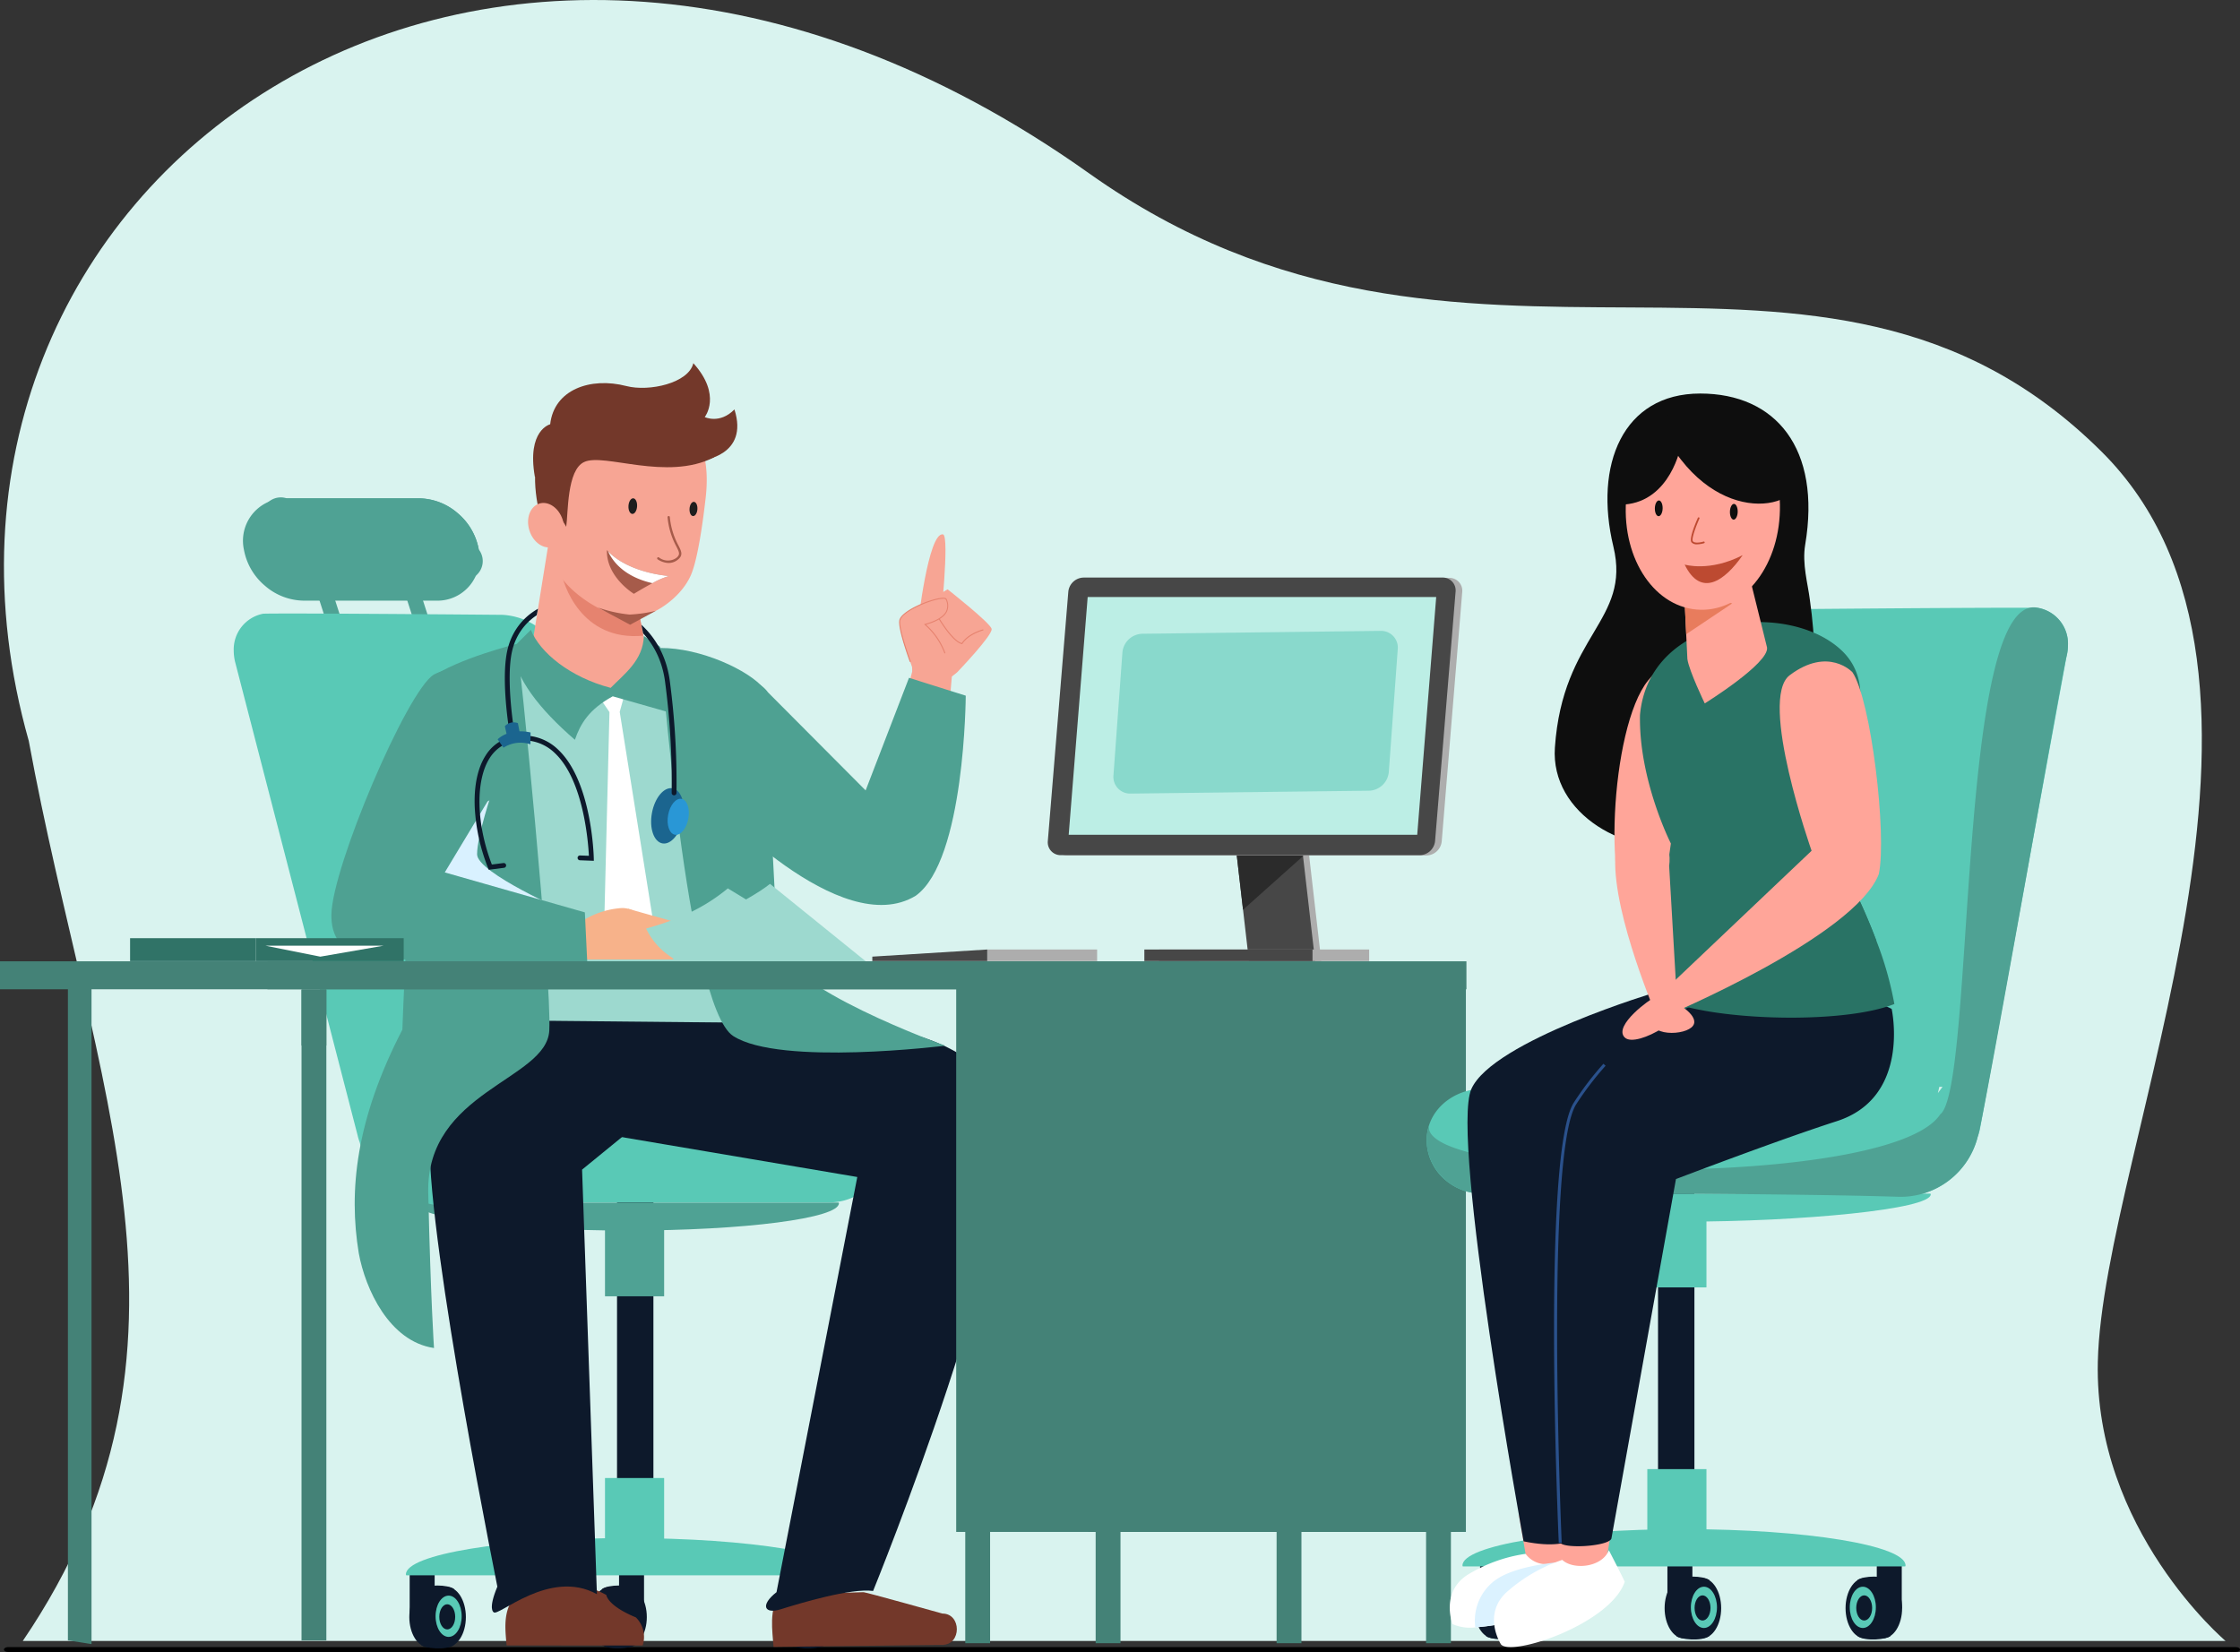 <svg xmlns="http://www.w3.org/2000/svg" xmlns:xlink="http://www.w3.org/1999/xlink" width="460.144" height="339.399" viewBox="0 0 460.144 339.399">
  <rect x="0" y="0" width="460.144" height="339.399" fill="#333333" stroke="none"/>
  <defs>
    <clipPath id="clip-path">
      <path id="Path_112292" data-name="Path 112292" d="M948.98,1044.436l2.169,19.441s-9.839,18.438-3.352,23.248,12.462-.365,14.211-12.39-4.737-34.18-10.495-38.479-26.673-3.936-28.714-1.458-22.455,48.144-14.412,57.507,33.972.84,33.972.84l-4.2-27.13-11.4-8.043s-.67-14.756-.592-14.522,1.59-7.231,1.59-7.231c7.164-2.071,12.586-2.328,19.654.526Z" transform="translate(-906.519 -1032.969)" fill="none"/>
    </clipPath>
  </defs>
  <g id="Group_217875" data-name="Group 217875" transform="translate(-437.703 -409.89)">
    <g id="room" transform="translate(438.514 409.89)">
      <path id="Path_112245" data-name="Path 112245" d="M445.805,747.023c40.852-60.183,14.326-113.542,1.231-184.909C414.947,448.449,539.892,356.7,664.844,445.5c77.514,55.089,149.887-.671,208.025,57.215,46.236,46.036.193,143.178-.805,186.954-.787,34.508,26.241,57.353,26.241,57.353Z" transform="translate(-441.937 -409.89)" fill="#d9f3ef"/>
      <path id="shadow" d="M900.458,2177.615H442.749c-.449,0-.812-.223-.812-.5h0c0-.276.364-.5.812-.5H900.458c.449,0,.812.224.812.5h0C901.27,2177.392,900.907,2177.615,900.458,2177.615Z" transform="translate(-441.937 -1838.216)"/>
    </g>
    <g id="characters" transform="translate(437.703 484.503)">
      <g id="doctor" transform="translate(26.721)">
        <g id="Group_217816" data-name="Group 217816" transform="translate(23.234 27.766)">
          <path id="Path_112246" data-name="Path 112246" d="M698.653,954.907a12.639,12.639,0,0,0,4.306,7.432,12.359,12.359,0,0,0,7.941,3.08h27.228a8.629,8.629,0,0,0,8.181-5.132,9.564,9.564,0,0,0,.594-5.379,12.667,12.667,0,0,0-4.3-7.432,12.374,12.374,0,0,0-7.941-3.08H707.436a9.634,9.634,0,0,0-3.689.71A8.706,8.706,0,0,0,698.653,954.907Z" transform="translate(-698.51 -944.396)" fill="#4fa294"/>
          <path id="Path_112247" data-name="Path 112247" d="M876.226,1048.447h0a1.537,1.537,0,0,0,1.463-2.009l-3.657-11.347a1.537,1.537,0,0,0-1.463-1.066h0a1.537,1.537,0,0,0-1.463,2.009l3.657,11.347A1.537,1.537,0,0,0,876.226,1048.447Z" transform="translate(-837.986 -1016.857)" fill="#4fa294"/>
          <path id="Path_112248" data-name="Path 112248" d="M782.092,1048.447h0a1.538,1.538,0,0,0,1.463-2.009l-3.657-11.347a1.537,1.537,0,0,0-1.463-1.066h0a1.537,1.537,0,0,0-1.463,2.009l3.657,11.347A1.537,1.537,0,0,0,782.092,1048.447Z" transform="translate(-761.882 -1016.857)" fill="#4fa294"/>
          <path id="Path_112249" data-name="Path 112249" d="M722.181,950.47a12.682,12.682,0,0,0,4.306,7.44,12.36,12.36,0,0,0,7.942,3.079h27.228a3.887,3.887,0,0,0,4.268-6.081,12.668,12.668,0,0,0-4.3-7.432,12.375,12.375,0,0,0-7.941-3.08H726.456a3.887,3.887,0,0,0-4.276,6.074Z" transform="translate(-717.531 -944.396)" fill="#4fa294"/>
        </g>
        <g id="Group_217828" data-name="Group 217828" transform="translate(23.293 52.081)">
          <g id="Group_217827" data-name="Group 217827">
            <g id="Group_217826" data-name="Group 217826">
              <g id="Group_217823" data-name="Group 217823" transform="translate(33.368 116.522)">
                <rect id="Rectangle_157101" data-name="Rectangle 157101" width="5.131" height="9.549" transform="translate(82.265 79.49)" fill="#0d192b"/>
                <rect id="Rectangle_157102" data-name="Rectangle 157102" width="5.131" height="9.549" transform="translate(43.785 79.49)" fill="#0d192b"/>
                <rect id="Rectangle_157103" data-name="Rectangle 157103" width="5.131" height="9.549" transform="translate(0.775 79.49)" fill="#0d192b"/>
                <g id="Group_217818" data-name="Group 217818" transform="translate(0.701 82.525)">
                  <g id="Group_217817" data-name="Group 217817">
                    <ellipse id="Ellipse_4028" data-name="Ellipse 4028" cx="3.913" cy="6.187" rx="3.913" ry="6.187" transform="translate(0 0.297)" fill="#0d192b"/>
                    <ellipse id="Ellipse_4029" data-name="Ellipse 4029" cx="3.913" cy="6.187" rx="3.913" ry="6.187" transform="translate(3.792 0.297)" fill="#0d192b"/>
                    <path id="Path_112250" data-name="Path 112250" d="M895.909,2122.694c-1.628,1.271-6.178.695-6.815.038l-.029-11.414c1.221-1.069,5.53-1.032,6.842-.059Z" transform="translate(-886.694 -2110.522)" fill="#0d192b"/>
                    <ellipse id="Ellipse_4030" data-name="Ellipse 4030" cx="2.681" cy="4.24" rx="2.681" ry="4.24" transform="translate(5.393 2.077)" fill="#59c9b6"/>
                  </g>
                  <ellipse id="Ellipse_4031" data-name="Ellipse 4031" cx="1.634" cy="2.584" rx="1.634" ry="2.584" transform="translate(6.157 3.854)" fill="#0d192b"/>
                </g>
                <g id="Group_217820" data-name="Group 217820" transform="translate(37.871 82.525)">
                  <g id="Group_217819" data-name="Group 217819">
                    <ellipse id="Ellipse_4032" data-name="Ellipse 4032" cx="3.913" cy="6.187" rx="3.913" ry="6.187" transform="translate(3.792 0.297)" fill="#0d192b"/>
                    <ellipse id="Ellipse_4033" data-name="Ellipse 4033" cx="3.913" cy="6.187" rx="3.913" ry="6.187" transform="translate(0 0.297)" fill="#0d192b"/>
                    <path id="Path_112251" data-name="Path 112251" d="M1083.3,2122.694c1.628,1.271,6.178.695,6.815.038l.029-11.414c-1.221-1.069-5.53-1.032-6.842-.059Z" transform="translate(-1080.894 -2110.522)" fill="#0d192b"/>
                    <ellipse id="Ellipse_4034" data-name="Ellipse 4034" cx="2.681" cy="4.24" rx="2.681" ry="4.24" transform="translate(0.862 2.077)" fill="#0d192b"/>
                  </g>
                  <ellipse id="Ellipse_4035" data-name="Ellipse 4035" cx="1.634" cy="2.584" rx="1.634" ry="2.584" transform="translate(2.194 3.854)" fill="#0d192b"/>
                </g>
                <g id="Group_217822" data-name="Group 217822" transform="translate(76.956 82.525)">
                  <g id="Group_217821" data-name="Group 217821">
                    <ellipse id="Ellipse_4036" data-name="Ellipse 4036" cx="3.913" cy="6.187" rx="3.913" ry="6.187" transform="translate(3.792 0.297)" fill="#0d192b"/>
                    <ellipse id="Ellipse_4037" data-name="Ellipse 4037" cx="3.913" cy="6.187" rx="3.913" ry="6.187" transform="translate(0 0.297)" fill="#0d192b"/>
                    <path id="Path_112252" data-name="Path 112252" d="M1287.35,2122.694c1.628,1.271,6.178.695,6.815.038l.029-11.414c-1.221-1.069-5.53-1.032-6.842-.059Z" transform="translate(-1284.946 -2110.522)" fill="#0d192b"/>
                    <ellipse id="Ellipse_4038" data-name="Ellipse 4038" cx="2.681" cy="4.24" rx="2.681" ry="4.24" transform="translate(0.862 2.077)" fill="#1e62cc"/>
                  </g>
                  <ellipse id="Ellipse_4039" data-name="Ellipse 4039" cx="1.634" cy="2.584" rx="1.634" ry="2.584" transform="translate(2.194 3.854)" fill="#0d192b"/>
                </g>
                <rect id="Rectangle_157104" data-name="Rectangle 157104" width="7.474" height="77.842" transform="translate(43.369)" fill="#0d192b"/>
                <path id="Path_112253" data-name="Path 112253" d="M963.981,2067.287c.01-.064.059-.127.059-.192,0-4.121-20.374-7.46-45.507-7.46s-45.507,3.34-45.507,7.46c0,.065.049.127.059.192Z" transform="translate(-873.026 -1986.857)" fill="#59c9b6"/>
                <rect id="Rectangle_157105" data-name="Rectangle 157105" width="12.15" height="14.817" transform="translate(53.047 23.106) rotate(180)" fill="#4fa294"/>
                <rect id="Rectangle_157106" data-name="Rectangle 157106" width="12.15" height="14.817" transform="translate(53.047 75.259) rotate(180)" fill="#59c9b6"/>
              </g>
              <g id="Group_217825" data-name="Group 217825" transform="translate(-2 -0.653)">
                <path id="Path_112254" data-name="Path 112254" d="M997.738,1072.739v.016a4.816,4.816,0,0,0-.482-.016Z" transform="translate(-940.093 -1072.47)" fill="#4a82db"/>
                <g id="Group_217824" data-name="Group 217824">
                  <path id="Path_112255" data-name="Path 112255" d="M698.817,1078.961a10,10,0,0,0,.273,2.288l25.184,97.339a10.753,10.753,0,0,0,.425,1.4,16.344,16.344,0,0,0,16.292,12.365l26.328-.683H819.2a11.471,11.471,0,0,0,8.013-3.212,10.736,10.736,0,0,0,3.332-7.748,9.663,9.663,0,0,0-.49-3.067c-1.453-4.44-6.014-7.475-11.161-7.475,0,0-23.333.635-30.134-5.9s-22.149-82.573-22.149-82.573a13.891,13.891,0,0,0-12.365-10.069c-.169-.016-.337-.016-.5-.016,0,0-35.224-.313-46.024-.265-.819,0-1.5.008-2.015.016-.474.008-.771.016-.875.024a.127.127,0,0,1-.032.008A7.471,7.471,0,0,0,698.817,1078.961Zm33.125,90.8h.658l.3,1.293-.418-.562Z" transform="translate(-698.817 -1071.336)" fill="#59c9b6"/>
                </g>
              </g>
              <path id="Path_112256" data-name="Path 112256" d="M884.445,1699.749c-.01.048-.056.1-.056.144,0,3.1,19.426,5.608,43.389,5.608s43.388-2.511,43.388-5.608c0-.049-.047-.1-.056-.144Z" transform="translate(-848.844 -1579.382)" fill="#4fa294"/>
            </g>
          </g>
          <path id="Path_112257" data-name="Path 112257" d="M698.817,1078.983a10,10,0,0,0,.273,2.288l25.184,97.339a10.733,10.733,0,0,0,.425,1.4,16.344,16.344,0,0,0,16.292,12.365l26.328-.683H819.2a11.47,11.47,0,0,0,8.013-3.212,10.737,10.737,0,0,0,3.332-7.748,9.663,9.663,0,0,0-.49-3.067c-2.97,7.729-89.693,8.272-95.723-1.735-5.894-5.115-18.506-92.224-26.607-104.564-.819,0-1.5.008-2.015.016-.474.008-.771.016-.875.024a.124.124,0,0,1-.032.008A7.471,7.471,0,0,0,698.817,1078.983Z" transform="translate(-698.817 -1071.358)" fill="#59c9b6"/>
        </g>
        <g id="Group_217834" data-name="Group 217834" transform="translate(67.074)">
          <path id="Path_112258" data-name="Path 112258" d="M927.391,1107.716c8.011-5.969,35.5-10.6,53.093-2.356,2.8,2.646,6.816,12.257,9.33,21.287l6.951,75.387H937.287Z" transform="translate(-927.391 -1043.159)" fill="#9dd9cf"/>
          <path id="Path_112259" data-name="Path 112259" d="M1023.318,1021.312a16.562,16.562,0,0,1-16.719-7.982L1010.4,989.7l7.7,3.434a32.217,32.217,0,0,1,8.991,2.081l2.44,12.6.539,2.732C1031.3,1013.242,1032.775,1019.936,1023.318,1021.312Z" transform="translate(-991.427 -953.259)" fill="#f7a594"/>
          <path id="Path_112260" data-name="Path 112260" d="M1039.319,1021.029c.308,2.923,4.154,14.769,16.923,13.538l-2.37-12.324Z" transform="translate(-1017.88 -978.584)" fill="#e6836f"/>
          <g id="Group_217833" data-name="Group 217833" transform="translate(13.565)">
            <g id="Group_217832" data-name="Group 217832" transform="translate(0 6.575)">
              <g id="Group_217829" data-name="Group 217829">
                <path id="Path_112261" data-name="Path 112261" d="M1052.089,863.329c-.438,3.84-1.5,12.232-2.982,15.743-2.253,5.345-9.222,9.671-13.774,8.935-5.134-1.249-11.292-5.183-13.817-9.736a56.81,56.81,0,0,1-3.166-16.224c-.128-12.04,10.29-18.825,20.208-17.7S1053.453,851.358,1052.089,863.329Z" transform="translate(-1014.492 -842.221)" fill="#f7a594"/>
                <path id="Path_112262" data-name="Path 112262" d="M1013.574,861.763c-.773-4.212,2.378-4.711,4.336-.968.427-2.826.11-11.652,3.686-13.3,4.068-1.937,16.929,4,26.68-.964,0,0-1.26-13.547-21.164-12.739C1003.7,837.391,1013.574,861.763,1013.574,861.763Z" transform="translate(-1008.959 -833.761)" fill="#73382a"/>
                <ellipse id="Ellipse_4040" data-name="Ellipse 4040" cx="3.591" cy="4.652" rx="3.591" ry="4.652" transform="translate(0 23.337) rotate(-17.317)" fill="#f7a594"/>
              </g>
              <g id="Group_217831" data-name="Group 217831" transform="translate(17.309 21.133)">
                <path id="Path_112263" data-name="Path 112263" d="M1101.37,1005.279a15.575,15.575,0,0,0-3.432,1.478c-1.926,1.021-3.813,2.185-3.813,2.185s-5.7-3.445-5.542-8.976c.077.085.155.167.235.249C1093.244,1004.778,1101.37,1005.279,1101.37,1005.279Z" transform="translate(-1088.58 -989.264)" fill="#a65b4a"/>
                <path id="Path_112264" data-name="Path 112264" d="M1102.375,1006.331a15.587,15.587,0,0,0-3.432,1.478c-5.778-1.323-8.153-4.429-9.12-6.542C1094.25,1005.83,1102.375,1006.331,1102.375,1006.331Z" transform="translate(-1089.585 -990.316)" fill="#fff"/>
                <path id="Path_112265" data-name="Path 112265" d="M1144.612,972.971a4.289,4.289,0,0,1-2.075-.753.236.236,0,0,1,.285-.376,3.007,3.007,0,0,0,3.525.128c.9-.695.666-1.16.039-2.4a15.7,15.7,0,0,1-1.8-5.988.236.236,0,0,1,.469-.048,15.277,15.277,0,0,0,1.756,5.824c.647,1.282,1.037,2.056-.171,2.989A2.932,2.932,0,0,1,1144.612,972.971Z" transform="translate(-1132.127 -959.637)" fill="#a65b4a"/>
                <g id="Group_217830" data-name="Group 217830" transform="translate(4.334 0)">
                  <ellipse id="Ellipse_4041" data-name="Ellipse 4041" cx="1.608" cy="0.886" rx="1.608" ry="0.886" transform="translate(0 3.209) rotate(-86.475)" fill="#1e1e1e"/>
                  <path id="Path_112266" data-name="Path 112266" d="M1178.82,949.687c-.05.807-.45,1.439-.9,1.412s-.765-.7-.715-1.511.45-1.439.9-1.412S1178.87,948.879,1178.82,949.687Z" transform="translate(-1164.563 -947.393)" fill="#1e1e1e"/>
                </g>
              </g>
            </g>
            <path id="Path_112267" data-name="Path 112267" d="M1044.1,819.416s9.764-.952,6.714-10.479c-3.024,3.077-6.1,1.572-6.1,1.572s3.587-4.5-2.344-11.076c-.946,4.1-9.092,5.91-13.756,4.7-7.385-1.915-14.858.727-15.65,7.854,0,0-4.832,1.178-3.149,10.781,7.461-.262,10.763-7.065,16.266-8.05S1036.266,820.524,1044.1,819.416Z" transform="translate(-1007.305 -799.433)" fill="#73382a"/>
            <path id="Path_112268" data-name="Path 112268" d="M1090.754,1062.153a29.324,29.324,0,0,1-5.4.772,28.008,28.008,0,0,1-6.526-1.459l6.636,3.55Z" transform="translate(-1063.386 -1011.276)" fill="#a65b4a"/>
          </g>
          <path id="Path_112269" data-name="Path 112269" d="M1087.97,1150.088l-.94,3.385,6.7,41.983-3.538,6.82-6.308-6.769,1.042-41.983-1.521-2.24,1.778-2.547Z" transform="translate(-1053.523 -1081.831)" fill="#fff"/>
          <path id="Path_112270" data-name="Path 112270" d="M1013.783,1086.71c-.129,4.985-4.022,7.816-6.814,10.656-8.277-2.161-14.553-7.231-16.388-11.927l-3.9,3.876c.7,6.062,5.552,12.328,12.939,18.719,1.126-3.252,2.855-6.242,7.776-8.932l11.074,3.152c.626-4.307,1.114-8.322-1.4-13.384Z" transform="translate(-975.321 -1030.657)" fill="#4ea192"/>
        </g>
        <path id="Path_112271" data-name="Path 112271" d="M1300.689,2128.518c3.953,0,3.953-6.429,0-6.429,0,0-15.73-4.391-16.188-4.391s-17.258.471-17.258.471c-2.217,3.077-1.479,7.422-1.245,10.766Z" transform="translate(-1133.819 -1865.197)" fill="#73382a"/>
        <path id="Path_112272" data-name="Path 112272" d="M979.982,2122.1c-.291-3.329-.764-6.877,1.534-9.9,3.916-1.441,11.324-4.769,18.953-.465,0,0,.147,2.151,6.064,4.6a5.622,5.622,0,0,1,1.393,5.771Z" transform="translate(-902.634 -1858.657)" fill="#73382a"/>
        <path id="Path_112273" data-name="Path 112273" d="M1133.78,1623.575l16.594-85.3-48.982-8.3v-23.387l37.694.027c-1.679,0,35.938-2.6,41.207,17.822s-26.671,98.886-26.671,98.886c-4.562-.627-15.07,2.538-18.99,3.768C1131.282,1628.143,1130.362,1626.238,1133.78,1623.575Z" transform="translate(-1000.989 -1371.075)" fill="#0d192b"/>
        <path id="Path_112274" data-name="Path 112274" d="M966.675,1504.827l-36.919,30.143,3.046,87.222c-9.739-5.373-20.41,4.872-21.231,3.692,0,0-1.179-.564.78-5.233-3.736-18.776-17.35-89.157-13.11-96.983,4.9-9.042,13.113-19.372,13.113-19.372Z" transform="translate(-836.905 -1369.286)" fill="#0d192b"/>
        <path id="Path_112275" data-name="Path 112275" d="M851.4,1100.558c.565,2.26,7.239,69.278,6.674,79.45s-25.346,12.407-24.865,33.341c.511,22.235,1.184,31.867,1.184,31.867-9.184-1.344-14.113-12.1-15.457-19.489-2.11-12.836-.6-27.427,8.96-45.922,0,0,2.553-69.977,5.736-72.24C839.307,1103.526,851.4,1100.558,851.4,1100.558Z" transform="translate(-771.959 -1042.88)" fill="#4ea192"/>
        <path id="Path_112276" data-name="Path 112276" d="M902.756,1257.7s-3.179,9.282-3.179,13.128,18.615,11.928,18.615,11.928h-30.41v-14.39Z" transform="translate(-828.295 -1169.927)" fill="#d9f1ff"/>
        <g id="Group_217835" data-name="Group 217835" transform="translate(91.347 111.946)">
          <path id="Path_112277" data-name="Path 112277" d="M1054.116,1387.65a17.149,17.149,0,0,1,9.434-3.755c5.784-.459,10.858,10.55,10.858,10.55h-20.017Z" transform="translate(-1054.116 -1383.881)" fill="#f7b28a"/>
          <path id="Path_112278" data-name="Path 112278" d="M1110.123,1384.672s9.1,2.574,10.375,2.912c.594,2.4-5.671,1.365-8.57.3C1108.734,1386.706,1110.123,1384.672,1110.123,1384.672Z" transform="translate(-1099.152 -1384.521)" fill="#f7b28a"/>
        </g>
        <path id="Path_112279" data-name="Path 112279" d="M814.143,1129.049c-5.56,3.448-20.882,39.576-21.028,49.3-.064,4.288,1.733,8.537,9.878,9.059,4.5.289,42.674.617,42.674.617l-.486-10.127-28.776-8.214,8.79-14.586C835.708,1149.686,826.7,1122.34,814.143,1129.049Z" transform="translate(-751.759 -1065.063)" fill="#4ea192"/>
        <g id="Group_217838" data-name="Group 217838" transform="translate(157.915 35.165)">
          <g id="Group_217837" data-name="Group 217837" transform="translate(0.073)">
            <path id="Path_112280" data-name="Path 112280" d="M1405.669,1067.125s-3.524-8.624-3.091-10.973,9.1-5.386,9.529-4.344,1.33,3.616-4.344,5.164C1411.564,1060.475,1415.832,1067.457,1405.669,1067.125Z" transform="translate(-1402.445 -1038.463)" fill="#f7a594"/>
            <g id="Group_217836" data-name="Group 217836">
              <path id="Path_112281" data-name="Path 112281" d="M1415.615,1059.766s-.719-7.777.542-10.906c1.679-4.167,6.642-6.848,6.642-6.848s8.776,6.888,9.045,8.133-7.042,8.872-7.042,8.872S1419.354,1064.192,1415.615,1059.766Z" transform="translate(-1412.85 -1030.713)" fill="#f7a594"/>
              <path id="Path_112282" data-name="Path 112282" d="M1421.905,1001.876s2.146-19.4,5.2-18.839c1.41.26-.575,18.787-.575,18.787Z" transform="translate(-1418.1 -983.024)" fill="#f7a594"/>
              <path id="Path_112283" data-name="Path 112283" d="M1404.279,1064.239a.1.1,0,0,0,.127-.135c-.9-2.538-2.384-7-2.131-8.374.334-1.812,6.011-4.194,8.459-4.449.729-.076.852.078.871.126a2.776,2.776,0,0,1,.078,2.4c-.544,1.1-2.008,1.989-4.354,2.629l-.181.049.138.127a14.288,14.288,0,0,1,4.026,5.8.1.1,0,1,0,.2-.054,14.322,14.322,0,0,0-3.949-5.774c2.3-.652,3.749-1.556,4.3-2.687a3.038,3.038,0,0,0-.072-2.566c-.1-.237-.452-.32-1.086-.254-2.482.258-8.281,2.659-8.642,4.618-.262,1.422,1.227,5.923,2.139,8.481A.1.1,0,0,0,1404.279,1064.239Z" transform="translate(-1402.041 -1038.023)" fill="#e6836f"/>
              <path id="Path_112284" data-name="Path 112284" d="M1449.177,1078.524l.088.023.072.017.039-.062c1.246-1.966,4.218-2.759,4.248-2.767a.1.1,0,1,0-.052-.2c-.124.032-3.019.8-4.33,2.793l-.009,0c-1.865-.537-4.486-4.948-4.513-4.993a.1.1,0,1,0-.179.105C1444.65,1073.624,1447.23,1077.964,1449.177,1078.524Z" transform="translate(-1436.388 -1055.993)" fill="#e6836f"/>
            </g>
          </g>
          <path id="Path_112285" data-name="Path 112285" d="M1404.835,1121.682l-3.177,12.112,9.8,3.144,1.2-13.83Z" transform="translate(-1401.658 -1095.123)" fill="#f7a594"/>
        </g>
        <path id="Path_112286" data-name="Path 112286" d="M1197.637,1139.928l20.03,20.121,8.91-23.136,11.657,3.671s-.143,33.811-10.258,41.093c-15.49,9.463-42.032-19.41-42.032-19.41C1175.564,1147.748,1191.427,1131.508,1197.637,1139.928Z" transform="translate(-1066.569 -1072.272)" fill="#4ea192"/>
        <path id="Path_112287" data-name="Path 112287" d="M1145.965,1104.924s5.351,73.509,14.958,79.725,43.555,1.983,43.555,1.983-33.872-12.135-34.437-21.177-2.752-52.139-2.752-52.139C1164.145,1109.455,1154.162,1104.881,1145.965,1104.924Z" transform="translate(-1037.025 -1046.41)" fill="#4ea192"/>
        <g id="Group_217841" data-name="Group 217841" transform="translate(63.076 44.732)">
          <g id="Group_217840" data-name="Group 217840" clip-path="url(#clip-path)">
            <g id="Group_217839" data-name="Group 217839" transform="translate(7.701 3.793)">
              <ellipse id="Ellipse_4042" data-name="Ellipse 4042" cx="5.754" cy="3.244" rx="5.754" ry="3.244" transform="translate(35.381 49.546) rotate(-79.543)" fill="#1b658f"/>
              <ellipse id="Ellipse_4043" data-name="Ellipse 4043" cx="3.749" cy="2.113" rx="3.749" ry="2.113" transform="matrix(0.181, -0.983, 0.983, 0.181, 39.071, 47.976)" fill="#2997d6"/>
              <path id="Path_112288" data-name="Path 112288" d="M1013.907,1093.032a.5.5,0,0,0,.494-.481,158.887,158.887,0,0,0-1.4-23.23c-1.552-10.947-10.67-16.247-18.484-16.538-7.575-.284-13.417,3.857-14.88,10.545-1.317,6.02.388,16.289.461,16.723a.494.494,0,1,0,.974-.164c-.017-.1-1.746-10.515-.47-16.348,1.356-6.2,6.809-10.031,13.878-9.769,7.417.276,16.07,5.3,17.543,15.69a157.813,157.813,0,0,1,1.388,23.065.494.494,0,0,0,.48.507Z" transform="translate(-972.934 -1052.769)" fill="#0d192b"/>
              <path id="Path_112289" data-name="Path 112289" d="M949.633,1226.447l3.136-.4a.494.494,0,0,0-.126-.98l-2.374.305c-3.222-8.342-3.407-17.3-.427-21.9a7.652,7.652,0,0,1,6.444-3.594,9.179,9.179,0,0,1,6.9,2.583c5.923,5.555,6.876,18.368,7.014,21.118l-1.8-.068a.494.494,0,1,0-.038.987l2.854.109-.011-.524c-.014-.644-.422-15.846-7.346-22.341a10.14,10.14,0,0,0-7.614-2.851,8.592,8.592,0,0,0-7.232,4.043c-1.656,2.555-2.439,6.236-2.262,10.644a39.078,39.078,0,0,0,2.74,12.513Z" transform="translate(-946.727 -1170.894)" fill="#0d192b"/>
              <path id="Path_112290" data-name="Path 112290" d="M978.184,1194.545l-.028,2.437a6.446,6.446,0,0,0-5.528.693c-.707-.978-1.205-1.713-1.205-1.713S973.632,1193.571,978.184,1194.545Z" transform="translate(-966.693 -1167.201)" fill="#1b658f"/>
              <path id="Path_112291" data-name="Path 112291" d="M982.349,1187.615l-.532-2.772a2.464,2.464,0,0,0-2.68.629l.613,2.7Z" transform="translate(-972.929 -1159.411)" fill="#1b658f"/>
            </g>
          </g>
        </g>
        <path id="Path_112293" data-name="Path 112293" d="M1202.924,1363.848c3.218-.328,9.983-4.532,11.6-5.923l19.65,15.89h-30.446Z" transform="translate(-1083.074 -1250.951)" fill="#9dd9cf"/>
        <path id="Path_112294" data-name="Path 112294" d="M1172.861,1377.784c-.825,0-25.431-15.011-25.431-15.011-5.408,4.473-11.067,6.649-16.788,8.256a14.386,14.386,0,0,0,6.85,6.8Z" transform="translate(-1024.637 -1254.87)" fill="#9dd9cf"/>
        <g id="Group_217842" data-name="Group 217842" transform="translate(0 118.137)">
          <rect id="Rectangle_157107" data-name="Rectangle 157107" width="30.359" height="4.718" transform="translate(56.205 4.718) rotate(180)" fill="#307367"/>
          <rect id="Rectangle_157108" data-name="Rectangle 157108" width="25.846" height="4.718" transform="translate(25.846 4.718) rotate(180)" fill="#307367"/>
          <path id="Path_112295" data-name="Path 112295" d="M746.63,1424.235H722.323l11.282,2.257Z" transform="translate(-694.528 -1422.697)" fill="#fff"/>
        </g>
      </g>
      <g id="table" transform="translate(0 44.048)">
        <g id="Group_217846" data-name="Group 217846" transform="translate(0 78.838)">
          <rect id="Rectangle_157109" data-name="Rectangle 157109" width="5.101" height="133.776" transform="translate(61.939 5.758)" fill="#448277"/>
          <rect id="Rectangle_157110" data-name="Rectangle 157110" width="5.101" height="11.484" transform="translate(61.939 5.812)" fill="#448277"/>
          <rect id="Rectangle_157111" data-name="Rectangle 157111" width="5.102" height="23.226" transform="translate(298.048 140.093) rotate(180)" fill="#448277"/>
          <rect id="Rectangle_157112" data-name="Rectangle 157112" width="5.102" height="23.226" transform="translate(267.344 140.093) rotate(180)" fill="#448277"/>
          <path id="Path_112296" data-name="Path 112296" d="M515.383,1463.592v135.955l-4.852-.769V1463.592Z" transform="translate(-496.582 -1459.264)" fill="#448277"/>
          <rect id="Rectangle_157113" data-name="Rectangle 157113" width="5.102" height="23.226" transform="translate(203.388 140.093) rotate(180)" fill="#448277"/>
          <rect id="Rectangle_157114" data-name="Rectangle 157114" width="5.102" height="23.226" transform="translate(230.173 140.093) rotate(180)" fill="#448277"/>
          <g id="Group_217845" data-name="Group 217845" transform="translate(0 0)">
            <rect id="Rectangle_157115" data-name="Rectangle 157115" width="246.298" height="5.748" transform="translate(246.298 5.748) rotate(180)" fill="#448277"/>
            <g id="Group_217844" data-name="Group 217844" transform="translate(196.423 5.255)">
              <rect id="Rectangle_157116" data-name="Rectangle 157116" width="31.526" height="111.979" transform="translate(0)" fill="#448277"/>
              <g id="Group_217843" data-name="Group 217843" transform="translate(27.149)">
                <rect id="Rectangle_157117" data-name="Rectangle 157117" width="77.554" height="111.979" fill="#448277"/>
                <rect id="Rectangle_157118" data-name="Rectangle 157118" width="71.587" height="108.093" transform="translate(3.859 3.886)" fill="#448277"/>
              </g>
            </g>
            <rect id="Rectangle_157119" data-name="Rectangle 157119" width="246.298" height="5.748" transform="translate(301.237 5.748) rotate(180)" fill="#448277"/>
          </g>
        </g>
        <g id="Group_217852" data-name="Group 217852" transform="translate(179.193)">
          <g id="Group_217850" data-name="Group 217850" transform="translate(36.041)">
            <path id="Path_112297" data-name="Path 112297" d="M1772.531,1342.924h13.588l-2.679-23.236h-13.589Z" transform="translate(-1729.924 -1264.086)" fill="#adadad"/>
            <path id="Path_112298" data-name="Path 112298" d="M1763.2,1319.691l.01.094,1.448,12.55,1.22,10.589h13.59l-2.49-21.6-.008-.066-.18-1.567Z" transform="translate(-1724.544 -1264.088)" fill="#474747"/>
            <rect id="Rectangle_157120" data-name="Rectangle 157120" width="43.163" height="2.38" transform="translate(66.019 78.794) rotate(180)" fill="#adadad"/>
            <rect id="Rectangle_157121" data-name="Rectangle 157121" width="34.543" height="2.38" transform="translate(19.841 76.415)" fill="#474747"/>
            <path id="Path_112299" data-name="Path 112299" d="M1763.25,1320.184l1.448,12.55,12.321-11.012.063-.057-.072-.008Z" transform="translate(-1724.588 -1264.486)" fill="#2b2b2b"/>
            <g id="Group_217849" data-name="Group 217849">
              <g id="Group_217847" data-name="Group 217847" transform="translate(1.366 0.064)">
                <path id="Path_112300" data-name="Path 112300" d="M1571.208,1086.762h73.736a3.217,3.217,0,0,0,3.147-2.908l4.212-51.216a2.638,2.638,0,0,0-2.669-2.908H1575.9a3.216,3.216,0,0,0-3.147,2.908l-4.212,51.216A2.638,2.638,0,0,0,1571.208,1086.762Z" transform="translate(-1568.529 -1029.73)" fill="#adadad"/>
              </g>
              <g id="Group_217848" data-name="Group 217848">
                <path id="Path_112301" data-name="Path 112301" d="M1564.077,1086.429h73.737a3.217,3.217,0,0,0,3.147-2.908l4.212-51.216a2.639,2.639,0,0,0-2.669-2.908h-73.736a3.217,3.217,0,0,0-3.147,2.908l-4.212,51.216A2.638,2.638,0,0,0,1564.077,1086.429Z" transform="translate(-1561.398 -1029.397)" fill="#474747"/>
              </g>
              <path id="Path_112302" data-name="Path 112302" d="M1583.84,1099.1h71.594l3.9-48.849H1587.74Z" transform="translate(-1579.541 -1046.254)" fill="#bceee5"/>
            </g>
          </g>
          <g id="Group_217851" data-name="Group 217851" transform="translate(0 76.414)">
            <rect id="Rectangle_157122" data-name="Rectangle 157122" width="22.569" height="2.38" transform="translate(23.61)" fill="#adadad"/>
            <path id="Path_112303" data-name="Path 112303" d="M1373.236,1429.805v.916h23.61v-2.38Z" transform="translate(-1373.236 -1428.341)" fill="#474747"/>
          </g>
        </g>
        <g id="Group_217855" data-name="Group 217855" transform="translate(228.726 10.952)">
          <g id="Group_217853" data-name="Group 217853">
            <path id="Path_112304" data-name="Path 112304" d="M1635.3,1120.008l49.09-.594a4.213,4.213,0,0,0,4.017-3.9l1.829-25.123a3.433,3.433,0,0,0-3.455-3.812l-49.09.594a4.213,4.213,0,0,0-4.016,3.9l-1.829,25.123A3.433,3.433,0,0,0,1635.3,1120.008Z" transform="translate(-1631.838 -1086.578)" fill="#89d9cc"/>
            <path id="Path_112305" data-name="Path 112305" d="M1668.887,1136.259l14.416-.174a.928.928,0,0,0,.884-.859h0a.756.756,0,0,0-.76-.839l-14.417.174a.927.927,0,0,0-.884.859h0A.756.756,0,0,0,1668.887,1136.259Z" transform="translate(-1661.174 -1128.401)" fill="#89d9cc"/>
            <path id="Path_112306" data-name="Path 112306" d="M1667.125,1160.225l19.208-.232a.927.927,0,0,0,.884-.859h0a.755.755,0,0,0-.76-.839l-19.208.232a.928.928,0,0,0-.884.859h0A.756.756,0,0,0,1667.125,1160.225Z" transform="translate(-1659.749 -1147.731)" fill="#89d9cc"/>
            <path id="Path_112307" data-name="Path 112307" d="M1665.048,1188.741l19.208-.232a.927.927,0,0,0,.884-.858h0a.756.756,0,0,0-.76-.839l-19.208.233a.927.927,0,0,0-.884.858h0A.755.755,0,0,0,1665.048,1188.741Z" transform="translate(-1658.071 -1170.784)" fill="#89d9cc"/>
            <path id="Path_112308" data-name="Path 112308" d="M1662.972,1217.257l19.208-.232a.928.928,0,0,0,.884-.859h0a.755.755,0,0,0-.76-.839l-19.208.232a.927.927,0,0,0-.884.859h0A.756.756,0,0,0,1662.972,1217.257Z" transform="translate(-1656.392 -1193.838)" fill="#89d9cc"/>
            <path id="Path_112345" data-name="Path 112345" d="M1668.887,1136.259l14.416-.174a.928.928,0,0,0,.884-.859h0a.756.756,0,0,0-.76-.839l-14.417.174a.927.927,0,0,0-.884.859h0A.756.756,0,0,0,1668.887,1136.259Z" transform="translate(-1634.174 -1122.939)" fill="#89d9cc"/>
            <path id="Path_112346" data-name="Path 112346" d="M1667.125,1160.225l19.208-.232a.927.927,0,0,0,.884-.859h0a.755.755,0,0,0-.76-.839l-19.208.232a.928.928,0,0,0-.884.859h0A.756.756,0,0,0,1667.125,1160.225Z" transform="translate(-1632.749 -1142.269)" fill="#89d9cc"/>
            <path id="Path_112347" data-name="Path 112347" d="M1665.048,1188.741l19.208-.232a.927.927,0,0,0,.884-.858h0a.756.756,0,0,0-.76-.839l-19.208.233a.927.927,0,0,0-.884.858h0A.755.755,0,0,0,1665.048,1188.741Z" transform="translate(-1631.07 -1165.322)" fill="#89d9cc"/>
            <path id="Path_112348" data-name="Path 112348" d="M1662.972,1217.257l19.208-.232a.928.928,0,0,0,.884-.859h0a.755.755,0,0,0-.76-.839l-19.208.232a.927.927,0,0,0-.884.859h0A.756.756,0,0,0,1662.972,1217.257Z" transform="translate(-1629.392 -1188.376)" fill="#89d9cc"/>
          </g>
        </g>
      </g>
      <g id="lady" transform="translate(293.061 6.239)">
        <g id="Group_217868" data-name="Group 217868" transform="translate(0 43.924)">
          <g id="Group_217867" data-name="Group 217867">
            <g id="Group_217866" data-name="Group 217866" transform="translate(0.013 0.088)">
              <g id="Group_217865" data-name="Group 217865">
                <g id="Group_217862" data-name="Group 217862" transform="translate(7.35 116.522)">
                  <rect id="Rectangle_157123" data-name="Rectangle 157123" width="5.131" height="9.549" transform="translate(8.749 89.039) rotate(180)" fill="#0d192b"/>
                  <rect id="Rectangle_157124" data-name="Rectangle 157124" width="5.131" height="9.549" transform="translate(47.229 89.039) rotate(180)" fill="#0d192b"/>
                  <rect id="Rectangle_157125" data-name="Rectangle 157125" width="5.131" height="9.549" transform="translate(90.239 89.039) rotate(180)" fill="#0d192b"/>
                  <g id="Group_217857" data-name="Group 217857" transform="translate(78.694 82.525)">
                    <g id="Group_217856" data-name="Group 217856">
                      <ellipse id="Ellipse_4044" data-name="Ellipse 4044" cx="3.913" cy="6.187" rx="3.913" ry="6.187" transform="translate(3.792 0.297)" fill="#0d192b"/>
                      <ellipse id="Ellipse_4045" data-name="Ellipse 4045" cx="3.913" cy="6.187" rx="3.913" ry="6.187" transform="translate(0 0.297)" fill="#0d192b"/>
                      <path id="Path_112312" data-name="Path 112312" d="M2429.561,2113.14c1.628,1.27,6.178.695,6.814.038l.029-11.414c-1.222-1.07-5.53-1.032-6.842-.059Z" transform="translate(-2427.157 -2100.969)" fill="#0d192b"/>
                      <ellipse id="Ellipse_4046" data-name="Ellipse 4046" cx="2.681" cy="4.24" rx="2.681" ry="4.24" transform="translate(0.863 2.077)" fill="#59c9b6"/>
                    </g>
                    <ellipse id="Ellipse_4047" data-name="Ellipse 4047" cx="1.634" cy="2.584" rx="1.634" ry="2.584" transform="translate(2.194 3.855)" fill="#0d192b"/>
                  </g>
                  <g id="Group_217859" data-name="Group 217859" transform="translate(41.524 82.525)">
                    <g id="Group_217858" data-name="Group 217858">
                      <ellipse id="Ellipse_4048" data-name="Ellipse 4048" cx="3.913" cy="6.187" rx="3.913" ry="6.187" transform="translate(0 0.297)" fill="#0d192b"/>
                      <ellipse id="Ellipse_4049" data-name="Ellipse 4049" cx="3.913" cy="6.187" rx="3.913" ry="6.187" transform="translate(3.792 0.297)" fill="#0d192b"/>
                      <path id="Path_112313" data-name="Path 112313" d="M2242.172,2113.14c-1.628,1.27-6.178.695-6.815.038l-.029-11.414c1.221-1.07,5.53-1.032,6.841-.059Z" transform="translate(-2232.957 -2100.969)" fill="#0d192b"/>
                      <ellipse id="Ellipse_4050" data-name="Ellipse 4050" cx="2.681" cy="4.24" rx="2.681" ry="4.24" transform="translate(5.393 2.077)" fill="#59c9b6"/>
                    </g>
                    <ellipse id="Ellipse_4051" data-name="Ellipse 4051" cx="1.634" cy="2.584" rx="1.634" ry="2.584" transform="translate(6.157 3.855)" fill="#0d192b"/>
                  </g>
                  <g id="Group_217861" data-name="Group 217861" transform="translate(2.44 82.525)">
                    <g id="Group_217860" data-name="Group 217860">
                      <ellipse id="Ellipse_4052" data-name="Ellipse 4052" cx="3.913" cy="6.187" rx="3.913" ry="6.187" transform="translate(0 0.297)" fill="#0d192b"/>
                      <ellipse id="Ellipse_4053" data-name="Ellipse 4053" cx="3.913" cy="6.187" rx="3.913" ry="6.187" transform="translate(3.792 0.297)" fill="#0d192b"/>
                      <path id="Path_112314" data-name="Path 112314" d="M2038.118,2113.14c-1.628,1.27-6.178.695-6.814.038l-.029-11.414c1.221-1.07,5.529-1.032,6.842-.059Z" transform="translate(-2028.905 -2100.969)" fill="#0d192b"/>
                      <ellipse id="Ellipse_4054" data-name="Ellipse 4054" cx="2.681" cy="4.24" rx="2.681" ry="4.24" transform="translate(5.393 2.077)" fill="#1e62cc"/>
                    </g>
                    <ellipse id="Ellipse_4055" data-name="Ellipse 4055" cx="1.634" cy="2.584" rx="1.634" ry="2.584" transform="translate(6.157 3.855)" fill="#0d192b"/>
                  </g>
                  <rect id="Rectangle_157126" data-name="Rectangle 157126" width="7.474" height="77.842" transform="translate(47.645 77.842) rotate(180)" fill="#0d192b"/>
                  <path id="Path_112315" data-name="Path 112315" d="M2006.22,2057.733c-.01-.064-.059-.126-.059-.191,0-4.121,20.374-7.461,45.507-7.461s45.507,3.34,45.507,7.461c0,.064-.049.127-.059.191Z" transform="translate(-2006.161 -1977.303)" fill="#59c9b6"/>
                  <rect id="Rectangle_157127" data-name="Rectangle 157127" width="12.15" height="14.817" transform="translate(37.968 8.29)" fill="#59c9b6"/>
                  <rect id="Rectangle_157128" data-name="Rectangle 157128" width="12.15" height="14.817" transform="translate(37.968 60.442)" fill="#59c9b6"/>
                </g>
                <g id="Group_217864" data-name="Group 217864">
                  <path id="Path_112316" data-name="Path 112316" d="M2354.584,1063.186v.016a4.806,4.806,0,0,1,.481-.016Z" transform="translate(-2280.497 -1062.917)" fill="#4a82db"/>
                  <g id="Group_217863" data-name="Group 217863">
                    <path id="Path_112317" data-name="Path 112317" d="M2093.531,1061.836a.126.126,0,0,1-.033-.008c-.1-.008-.4-.016-.875-.024-.514-.008-1.2-.016-2.016-.016-10.8-.048-46.024.265-46.024.265-.16,0-.329,0-.5.016a13.89,13.89,0,0,0-12.365,10.069s-15.34,76.029-22.149,82.573-30.134,5.9-30.134,5.9c-5.146,0-9.708,3.035-11.161,7.475a9.66,9.66,0,0,0-.49,3.067,10.736,10.736,0,0,0,3.332,7.748,11.471,11.471,0,0,0,8.013,3.212h51.885l33.681.683a16.344,16.344,0,0,0,16.292-12.365,10.658,10.658,0,0,0,.425-1.4l17.832-97.339a10,10,0,0,0,.273-2.288A7.471,7.471,0,0,0,2093.531,1061.836Zm-20.32,99.1-.417.562.3-1.293h.658Z" transform="translate(-1967.788 -1061.783)" fill="#59c9b6"/>
                  </g>
                </g>
                <path id="Path_112318" data-name="Path 112318" d="M2110.991,1690.195c.01.048.056.1.056.144,0,3.1-26.778,5.608-50.742,5.608s-43.389-2.511-43.389-5.608c0-.049.047-.1.056-.144Z" transform="translate(-2007.506 -1569.828)" fill="#59c9b6"/>
              </g>
            </g>
            <path id="Path_112319" data-name="Path 112319" d="M2099.465,1069.036a10.028,10.028,0,0,1-.273,2.288c-.673,1.947-17.324,96.925-18.256,98.733a16.344,16.344,0,0,1-16.292,12.368c-19.939-.644-65.238-.8-85.566-.682-7.245.149-13.151-7.062-10.855-14.027-2.5,11.808,94.8,13.255,104.993-2.22,7.249-5.425,3.242-108.488,20.258-104.032A7.472,7.472,0,0,1,2099.465,1069.036Z" transform="translate(-1967.719 -1061.323)" fill="#4fa294"/>
          </g>
        </g>
        <g id="Group_217874" data-name="Group 217874" transform="translate(4.748)">
          <path id="Path_112320" data-name="Path 112320" d="M2157.474,874.323c9.544,67.2-54.215,57.485-52.371,30.436,1.59-23.3,15.692-26.028,12.017-41.309-4.034-16.772,1.937-31.445,17.836-31.445,15.568,0,24.888,11.345,21.563,31.074C2155.86,866.993,2157.07,871.08,2157.474,874.323Z" transform="translate(-2083.505 -832.005)" fill="#0e0e0e"/>
          <path id="Path_112321" data-name="Path 112321" d="M2066.727,2022.488c.117.667,2.321,13.55,2.321,13.55l8.862-.761,1.285-15.787Z" transform="translate(-2052.511 -1792.038)" fill="#ffa599"/>
          <path id="Path_112322" data-name="Path 112322" d="M2078.5,1474.007s7.415,20.834-4.841,24.4-32.76,4.924-32.76,4.924l-6.622,82.417c-2.454.977-5.085,1.847-11.208.6,0,0-15.085-82.963-10.734-92.909s38.39-20.059,38.39-20.059Z" transform="translate(-2007.903 -1350.532)" fill="#0d192b"/>
          <path id="Path_112323" data-name="Path 112323" d="M2020.583,2083.569c-.659,1.693-5.765,4.1-11.48,5.854a49.7,49.7,0,0,1-11.345,2.25,9.011,9.011,0,0,1-4.683-.678s-2.523-6.523,3.082-10.119a31.337,31.337,0,0,1,11.927-4.316,5.177,5.177,0,0,0,3.741,2.1,8.382,8.382,0,0,0,3.612-.437,13.055,13.055,0,0,0,3.268-1.667,8.823,8.823,0,0,1,1.039,1.419c.053.086.1.174.157.267A6.488,6.488,0,0,1,2020.583,2083.569Z" transform="translate(-1992.508 -1838.177)" fill="#fff"/>
          <path id="Path_112324" data-name="Path 112324" d="M2042.031,2083.93l-.264.273-10.8,11.177a49.644,49.644,0,0,1-11.345,2.25,10.355,10.355,0,0,1,3.837-9.5c2.444-1.9,6.518-2.942,10.23-3.513,1.274-.2,2.505-.336,3.613-.436,1.992-.181,3.583-.234,4.306-.248C2041.881,2083.93,2042.031,2083.93,2042.031,2083.93Z" transform="translate(-2014.375 -1844.135)" fill="#dbf2ff"/>
          <path id="Path_112325" data-name="Path 112325" d="M2110.133,2044.63c.117.667,1.064,13.541,1.064,13.541l7.608-.1,2.181-13.711Z" transform="translate(-2087.603 -1812.147)" fill="#ffa599"/>
          <path id="Path_112326" data-name="Path 112326" d="M2063.546,2072.692s2.67,5.167,3.262,6.48c-2.978,8.695-23.326,15.463-25.43,12.853,0,0-3.793-5.875.963-10.534a33.075,33.075,0,0,1,11.633-6.816C2056.239,2076.81,2062.165,2076.228,2063.546,2072.692Z" transform="translate(-2030.859 -1835.05)" fill="#fff"/>
          <path id="Path_112327" data-name="Path 112327" d="M2175.81,1474.861s4.013,18.151-11.27,23.07c-12.151,3.911-33.038,11.893-33.038,11.893l-13.259,73.857c-.559,1.571-9.393,2.154-10.514.894,0,0-3.079-81.3,3.031-90.278a90.874,90.874,0,0,1,22.1-22.2C2145.73,1470.623,2164.5,1469.243,2175.81,1474.861Z" transform="translate(-2085.032 -1348.439)" fill="#0d192b"/>
          <path id="Path_112328" data-name="Path 112328" d="M2105.331,1649.375c-.145-3.27-3.472-80.192,3.078-90.454a64.1,64.1,0,0,1,6.09-7.991l.451.4a63.457,63.457,0,0,0-6.033,7.916c-6.448,10.1-3.02,89.3-2.984,90.1Z" transform="translate(-2082.934 -1413.227)" fill="#2a518c"/>
          <g id="Group_217873" data-name="Group 217873" transform="translate(33.767 1.326)">
            <path id="Path_112329" data-name="Path 112329" d="M2176.076,1123.167c6.285-7.709,10.967-3.123,10.689,5.541s-6.133,46.412-13.142,43.818S2168.188,1132.843,2176.076,1123.167Z" transform="translate(-2169.093 -1065.547)" fill="#ffa599"/>
            <path id="Path_112330" data-name="Path 112330" d="M2202.88,1122.643l-4.215,29.4c.412,1.512,2.692,2.792,6.1,3.8.539.16,1.107.312,1.7.457,0,0,0,0,0,0,11.631,2.852,33.031,3.023,42.325-.683a70.682,70.682,0,0,0-3.684-12.968,120.811,120.811,0,0,0-11.309-22.564c-.35-2.577,1.825-7.125,4-12.339,3.464-8.3,6.932-18.3.208-24.719-10.948-10.458-39.587-7.491-41.469,13.2C2196.256,1109.61,2202.88,1122.643,2202.88,1122.643Z" transform="translate(-2191.222 -1031.522)" fill="#297365"/>
            <path id="Path_112331" data-name="Path 112331" d="M2231.4,1227.77c.2-.033,1.375-.641,3.229-1.6,0,0,0,0,0,0,7.925-4.08,28.243-14.51,37.694-13.667a6.407,6.407,0,0,0,.947.016,120.809,120.809,0,0,0-11.309-22.564c-.35-2.577,1.825-7.125,4-12.339l-12.37-14.042s.043.321.12.9c.661,5.06,3.8,29.968,2.107,33.989-1.554,3.679-17.741,21.207-22.892,27.252C2231.814,1227.03,2231.215,1227.8,2231.4,1227.77Z" transform="translate(-2219.384 -1101.393)" fill="#297365"/>
            <g id="Group_217872" data-name="Group 217872">
              <g id="Group_217869" data-name="Group 217869" transform="translate(14.338 36.483)">
                <path id="Path_112332" data-name="Path 112332" d="M2244.368,1046.143c.362,2.49,3.568,9.106,3.568,9.106s13.267-8.242,12.794-11.488l-2.152-8.7-1.405-5.66-13.517,1.968.467,9.67Z" transform="translate(-2243.656 -1029.397)" fill="#ffa599"/>
                <path id="Path_112333" data-name="Path 112333" d="M2244.123,1049.339l9.444-6.322-9.911-3.348Z" transform="translate(-2243.656 -1037.702)" fill="#e87c5d"/>
              </g>
              <path id="Path_112334" data-name="Path 112334" d="M2181.293,863.768c-.764,12.107,6.089,22.093,15.307,22.3s16.521-9.45,16.312-21.579c-.2-11.427-7.063-20.369-15.347-20.559S2182.012,852.362,2181.293,863.768Z" transform="translate(-2178.853 -842.972)" fill="#ffa599"/>
              <path id="Path_112335" data-name="Path 112335" d="M2227.2,851.219c11.51,14.753,28.09,8.888,24.27.064,0,0-4.443-12.155-17.873-12.353C2216.8,838.683,2227.2,851.219,2227.2,851.219Z" transform="translate(-2213.438 -838.926)" fill="#0e0e0e"/>
              <path id="Path_112336" data-name="Path 112336" d="M2252.334,970.33a1.385,1.385,0,0,1-1.084-.41c-.583-.734.986-4.321,1.306-5.032a.177.177,0,0,1,.324.145c-.761,1.688-1.683,4.251-1.353,4.667.385.485,1.711.211,2.19.065a.177.177,0,1,1,.1.339A5.268,5.268,0,0,1,2252.334,970.33Z" transform="translate(-2235.353 -940.676)" fill="#bd4a31"/>
              <path id="Path_112337" data-name="Path 112337" d="M2244.445,1007.287s5.139,1.57,11.917-1.938C2252.634,1010.725,2247.756,1014.082,2244.445,1007.287Z" transform="translate(-2229.955 -973.472)" fill="#bd4a31"/>
              <g id="Group_217870" data-name="Group 217870" transform="translate(23.786 21.346)">
                <path id="Path_112338" data-name="Path 112338" d="M2294.582,952.005c-.021.892-.4,1.607-.837,1.6s-.784-.742-.763-1.634.4-1.607.837-1.6S2294.6,951.113,2294.582,952.005Z" transform="translate(-2292.981 -950.371)" fill="#0e0e0e"/>
              </g>
              <g id="Group_217871" data-name="Group 217871" transform="translate(8.365 20.64)">
                <path id="Path_112339" data-name="Path 112339" d="M2214.074,948.319c-.021.892-.4,1.607-.837,1.6s-.783-.741-.763-1.634.4-1.607.837-1.6S2214.094,947.427,2214.074,948.319Z" transform="translate(-2212.473 -946.685)" fill="#0e0e0e"/>
              </g>
              <path id="Path_112340" data-name="Path 112340" d="M2182.484,862.16s-2.044,11.224-11.544,11.968c-6.355.5,2.89-18.584,8.938-18.213C2183.446,856.135,2182.484,862.16,2182.484,862.16Z" transform="translate(-2168.799 -852.657)" fill="#0e0e0e"/>
            </g>
            <path id="Path_112341" data-name="Path 112341" d="M2252,1121.615s-4.94-5.375-12.89.6c-6.509,4.893,4.492,36.071,4.492,36.071l-32.447,30.8,2.486,3.133s38.83-16.281,43.774-29.148C2259.109,1154.931,2255.813,1127.3,2252,1121.615Z" transform="translate(-2203.04 -1065.674)" fill="#ffa599"/>
            <path id="Path_112342" data-name="Path 112342" d="M2181,1303.923l1.762,30.454-4.188.7s-9.062-20.9-8.65-32.706C2170.282,1292.026,2182.258,1294.5,2181,1303.923Z" transform="translate(-2169.696 -1208.175)" fill="#ffa599"/>
            <path id="Path_112343" data-name="Path 112343" d="M2214.217,1482.71s4.593,2.747,2.382,4.61-10.174,1.753-7.9-3.2S2214.217,1482.71,2214.217,1482.71Z" transform="translate(-2200.73 -1358.402)" fill="#ffa599"/>
            <path id="Path_112344" data-name="Path 112344" d="M2184.084,1475.334c-.358-.071-8.339,5.592-5.935,8.049s14.434-4.915,12.056-7.919S2184.084,1475.334,2184.084,1475.334Z" transform="translate(-2175.994 -1352.434)" fill="#ffa599"/>
          </g>
        </g>
      </g>
    </g>
  </g>
</svg>
